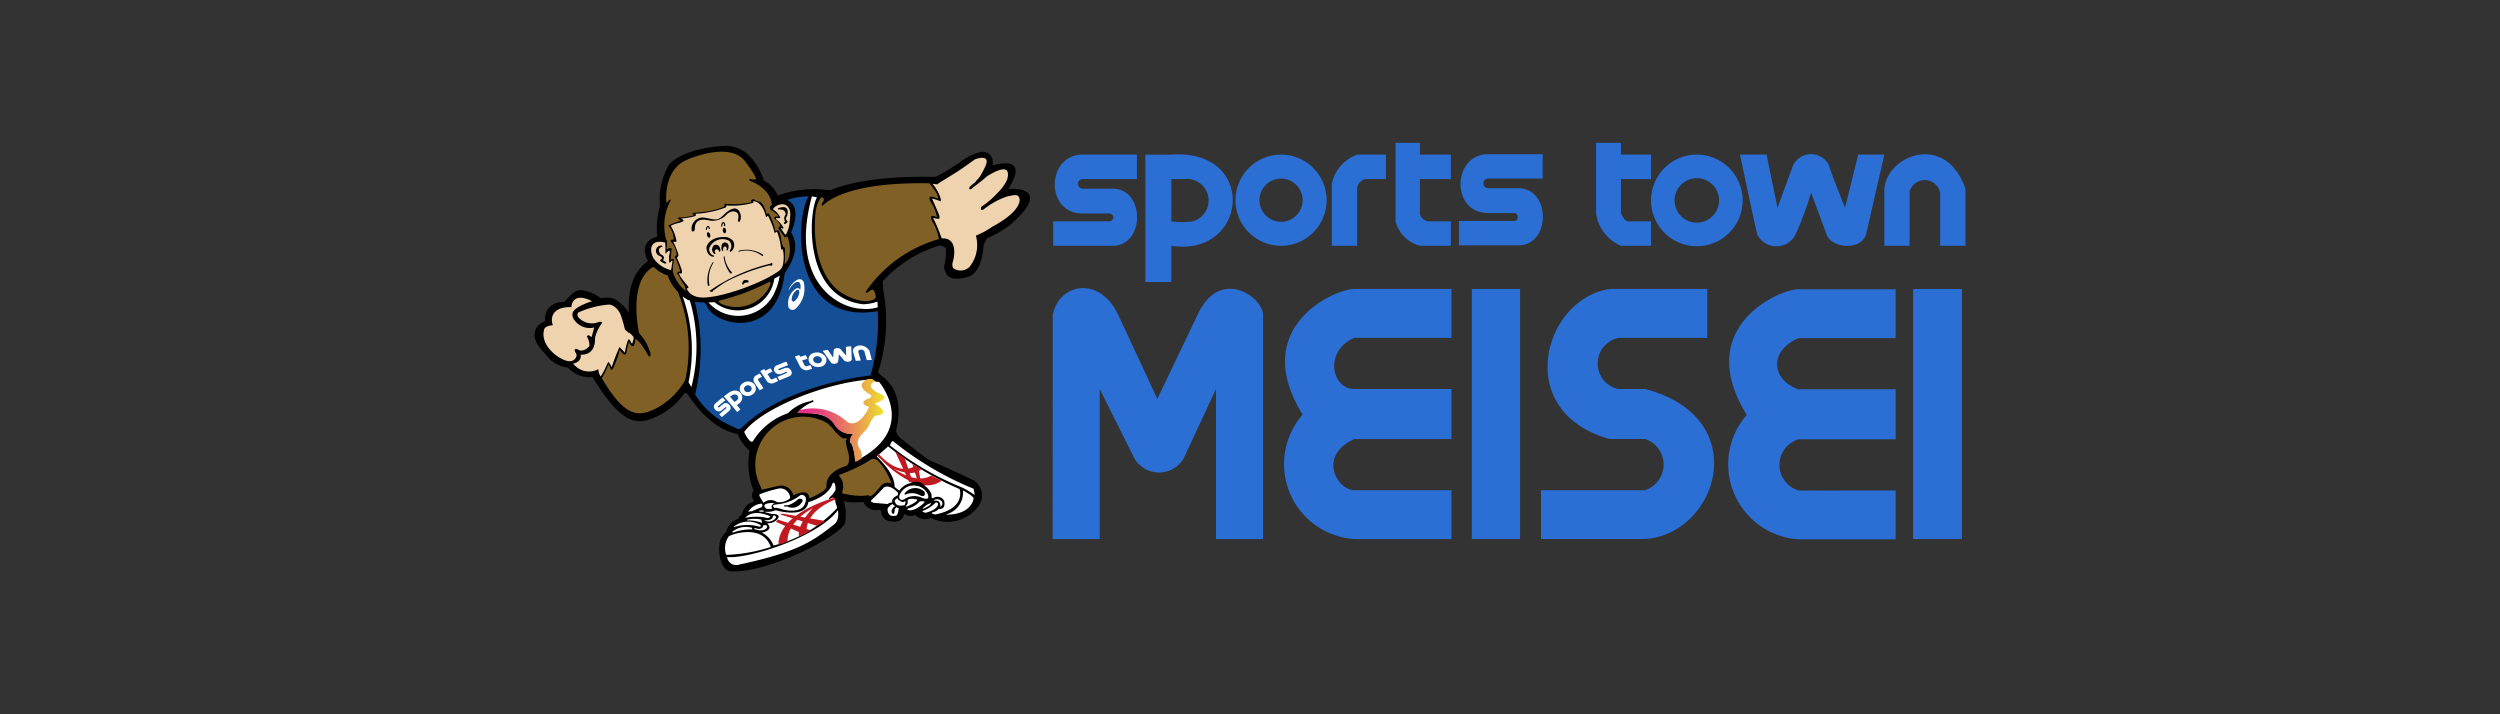 <svg id="ROGO" xmlns="http://www.w3.org/2000/svg" xmlns:xlink="http://www.w3.org/1999/xlink" viewBox="0 0 140 40"><rect x="0" y="0" width="140" height="40" fill="#333333" stroke="none"/><defs><style>.cls-1,.cls-2{fill:#2b6ed4;}.cls-1,.cls-8{fill-rule:evenodd;}.cls-3{fill:#efd2ae;}.cls-4{fill:#816026;}.cls-5,.cls-8{fill:#fff;}.cls-6{fill:#134e96;}.cls-7{fill:url(#linear-gradient);}.cls-9{fill:#c11920;}.cls-10,.cls-11{fill:#040000;}.cls-10{isolation:isolate;}</style><linearGradient id="linear-gradient" x1="44.642" y1="23.542" x2="49.532" y2="23.542" gradientUnits="userSpaceOnUse"><stop offset="0" stop-color="#e52a89"/><stop offset="0.108" stop-color="#e53186"/><stop offset="0.264" stop-color="#e6447c"/><stop offset="0.449" stop-color="#e7646c"/><stop offset="0.658" stop-color="#e99056"/><stop offset="0.882" stop-color="#ecc83a"/><stop offset="1" stop-color="#ede82a"/></linearGradient></defs><path class="cls-1" d="M62.301,10.564H60.616a.269.269,0,0,1,0-.537h3.052V8.659H60.616c-2.015,0-2.112,3.296,0,3.296h1.465c.344,0,.367.44,0,.44H58.98V13.764h3.321C64.137,13.764,64.137,10.564,62.301,10.564Z"/><path class="cls-1" d="M65.597,13.764c4.298.66,4.859-5.446,0-5.104H64.137v7.132h1.46Zm0-3.737h.757a1.209,1.209,0,0,1,.439,2.369,4.349,4.349,0,0,1-1.197,0Z"/><path class="cls-1" d="M74.291,11.211a2.552,2.552,0,1,0-2.552,2.553A2.552,2.552,0,0,0,74.291,11.211ZM71.739,12.42a1.209,1.209,0,1,1,1.209-1.209A1.209,1.209,0,0,1,71.739,12.42Z"/><path class="cls-1" d="M76,10.564a.56.56,0,0,1,.513-.537h1.099V8.659H76a2.235,2.235,0,0,0-1.416,1.612V13.764h1.416Z"/><path class="cls-1" d="M79.516,13.764h1.733V12.395H80.004a.523.523,0,0,1-.488-.44V10.027h1.733V8.659H79.516V8H78.149v4.395A1.93,1.93,0,0,0,79.516,13.764Z"/><path class="cls-1" d="M85.023,10.539H83.338a.268.268,0,0,1,0-.537h3.053V8.635H83.338c-2.015,0-2.112,3.296,0,3.296h1.465c.253,0,.269.44,0,.44H81.702v1.368H85.023C86.86,13.739,86.86,10.539,85.023,10.539Z"/><path class="cls-1" d="M90.773,13.764h1.685V12.395H91.164c-.183,0-.391-.44-.391-.44V10.027h1.685V8.659H90.773V8h-1.392v3.956A2.322,2.322,0,0,0,90.773,13.764Z"/><path class="cls-1" d="M95.022,13.788a2.565,2.565,0,1,0-2.564-2.565A2.565,2.565,0,0,0,95.022,13.788Zm0-3.81A1.245,1.245,0,1,1,93.776,11.223,1.245,1.245,0,0,1,95.022,9.978Z"/><path class="cls-1" d="M100.54,13.153a17.466,17.466,0,0,0,.879-2.369s.611,1.636.879,2.369c.269.733,1.856.904,2.198,0l1.026-4.494h-1.465l-.733,2.979s-.787-1.94-.903-2.393a1.125,1.125,0,0,0-2.003,0l-.879,2.393-.611-2.979H97.439s.818,3.883.976,4.494A1.202,1.202,0,0,0,100.54,13.153Z"/><path class="cls-1" d="M105.522,10.564V13.764H106.938V10.735a.877.877,0,0,1,1.71.073V13.764h1.416V10.564C108.965,7.411,105.705,8.659,105.522,10.564Z"/><path class="cls-1" d="M67.055,17.648l-2.246,4.69s-1.422-3.067-2.182-4.69c-1.042-2.226-3.331-1.802-3.673,0L58.947,30.186h2.637v-8.401s1.66,3.322,1.954,3.908a1.602,1.602,0,0,0,2.735,0l1.823-3.908v8.401h2.637V17.648C70.733,16.627,68.292,14.912,67.055,17.648Z"/><path class="cls-1" d="M72.948,23.218a4.206,4.206,0,0,0,2.897,6.968h5.437V27.451H75.845c-.955,0-2.084-1.921,0-2.865h5.437V21.785H75.845c-1.271,0-1.725-2.117,0-2.866h5.437V16.182H75.845C74.727,16.182,69.92,18.332,72.948,23.218Z"/><rect class="cls-2" x="82.422" y="16.182" width="2.702" height="14.004"/><path class="cls-1" d="M92.124,21.785H90.626a1.462,1.462,0,0,1,.033-2.866h4.949V16.182H90.138c-3.712.554-5.47,6.885,0,8.403H92.124a1.508,1.508,0,0,1,0,2.865H86.296v2.735H92.124C96.21,29.909,98.246,23.381,92.124,21.785Z"/><path class="cls-1" d="M97.82,23.234a4.206,4.206,0,0,0,2.899,6.967h5.438V27.466s-4.776.014-5.438,0a1.494,1.494,0,0,1,0-2.865h5.438V21.8h-5.438c-1.466-.488-1.727-2.117,0-2.866h5.438v-2.736h-5.438C99.601,16.198,94.791,18.348,97.82,23.234Z"/><rect class="cls-2" x="107.134" y="16.182" width="2.735" height="14.004"/><path d="M38.34,22.007A3.927,3.927,0,0,1,36.115,23.564c-.801.133-1.558-.223-2.937-2.448a1.649,1.649,0,0,1-1.38-.534,1.813,1.813,0,0,1-1.001-.456c-.468-.572-1.099-1.043-.769-1.757a1.034,1.034,0,0,1,.491-.379s-.134-1.079,1.112-1.09a2.263,2.263,0,0,1,.589-.573c.296-.196.947.017,1.425.373a1.679,1.679,0,0,1,.656,0c.392.122.946.745.901.879.058-.174-.245-2.025,1.09-2.959,0,0-.645-1.057.512-1.368a4.453,4.453,0,0,1,.156-1.702,3.859,3.859,0,0,1,.512-2.337s.695-.94,3.254-1.051a2.215,2.215,0,0,1,1.074.406,3.53,3.53,0,0,1,.979,1.546,1.567,1.567,0,0,1,.767.835,6.03,6.03,0,0,1,2.728-.317l.245.022s1.566-.818,5.638-.751c0,0,.236-.003.256-.011.321-.138.874-.502,1.279-.745a3.015,3.015,0,0,1,1.252-.643c.501-.033.706.331.64.765,0,0,2.181-.723.879,1.313,0,0,2.655-.232.145,1.98a6.308,6.308,0,0,1-1.346.79l-.178.356s-.044,1.569-.89,1.802c-1.01.279-1.213-.056-1.335-.556a2.906,2.906,0,0,0,.1-1.068.758.758,0,0,0-.356-.133,7.016,7.016,0,0,0-3.16,1.991,2.084,2.084,0,0,0,.011.445,9.297,9.297,0,0,1-.267,4.606s-.033.078.134.212c.167.133,1.424.912.857,3.115a.857.857,0,0,0,.278.445c.114.076,1.368,1.102,1.669,1.235,1.915.852,1.685.765,2.414,1.101a1.035,1.035,0,0,1,.356,1.28,2.133,2.133,0,0,1-2.77.823.771.771,0,0,1-.868-.167.663.663,0,0,1-.634-.067s0,.512-.701.434c-.634-.07-.534-.567-.634-.667a.771.771,0,0,1-.935-.434s-.868.1-1.101-.067a2.712,2.712,0,0,1,.067,1.268c-.367.768-4.306,2.782-6.353,2.693-.767-.034-.787-1.569-.579-1.858.145-.2.178-.289.278-.322a.967.967,0,0,1,.69-.768s.045-.2.178-.2a.935.935,0,0,1,.701-.768s-.267-.367-.022-.59A3.973,3.973,0,0,1,41.978,25.233a2.26,2.26,0,0,1-.667-.935s-1.435-.1-2.803-2.236Z"/><path class="cls-3" d="M30.953,18.179c-.111-.267-.122-1.012,1.046-.979,0,0,0-.912,1.157-.334,0,0-.957.289-1.079.634-.122.345.3.656.4.712a1.0 1,0,0,0,.801.122s-.134.489-.145.545a.867.867,0,0,0-.189-.111s-.078.045-.078.078a1.007,1.007,0,0,1,.145.512c-.011.078-.401.43-.679.189,0,0-.2-.055-.133.134.021.059.1.13.089.222-.025.201-.23.423-.634.278-.59-.211-1.437-.964-1.168-1.769.044-.133.356-.2.412-.189A.043.043,0,0,0,30.953,18.179Z"/><path class="cls-3" d="M33.678,18.024a.398.398,0,0,0-.189.022.998.998,0,0,1-1.135-.322s-.055-.189.056-.234a5.153,5.153,0,0,1,1.691-.434c.4.022.645.512.656.578a7.346,7.346,0,0,1,.223.745c-.011.089.156.178.189.234.033.055.038-.07.3.245.055.067-.056.356-.078.401a1.676,1.676,0,0,0-.156-.256c-.089-.056-.223.59-.245.745,0,0-.245-.267-.3-.311A11.009,11.009,0,0,0,34.257,20.56a2.57,2.57,0,0,0-.167-.278c-.056-.067-.178.412-.456.801a.824.824,0,0,1-.123-.411,1.112,1.112,0,0,1-1.413-.312s.478-.067.423-.501c0,0,.834.111.801-.946a2.222,2.222,0,0,1,.401-.834Z"/><path class="cls-3" d="M52.492,10.325c.031-.056.677-.425,1.234-.79.289-.189.835-.592.879-.612.1-.044.923-.322.556.434-.367.756-.423.656-.49.768-.067.111-.312.245-.39.389-.025.047.021.137.123.056.222-.178.702-.535.846-.679,0,0,1.491-1.024,1.146.178a2.497,2.497,0,0,1-.534.734,4.749,4.749,0,0,1-.912.779c-.022.033-.067.245.133.145a4.307,4.307,0,0,1,1.346-.734c.146-.017.456-.127.579-.022.234.2.118.891-1.435,1.724a4.721,4.721,0,0,1-.923.501,1.955,1.955,0,0,1-.356,1.747.713.713,0,0,1-.923.067.518.518,0,0,1-.022-.323c.045-.078.378-1.402-.612-1.335a10.378,10.378,0,0,0-.49-1.168.697.697,0,0,0,.3.067c.1-.022.067-.055.056-.156-.011-.1-.378-.901-.411-.979a3.42,3.42,0,0,1,.423.133c.078.045.056.011.078-.067a2.194,2.194,0,0,0-.478-.89Z"/><path class="cls-3" d="M37.581,15.126a1.628,1.628,0,0,1-.983-.661c-.258-.47-.198-1.096.653-.881a5.23,5.23,0,0,1,.009.636s.144-.178.22-.178c.076,0,0,.255-.017.297,0,0,.008.314.017.348.008.034.034.042.11-.059l.076-.034Z"/><path class="cls-3" d="M43.295,11.702c.092-.205.781-.532.949.127a1.705,1.705,0,0,1-.017.492,1.757,1.757,0,0,1-.212.805s-.034.034-.051,0a2.622,2.622,0,0,1-.229-.339c-.008-.059.025-.008.085.009.059.017.051,0,.042-.068a1.6,1.6,0,0,0-.407-.458V12.21a.921.921,0,0,0,.221,0c.059-.017-.127-.33-.373-.475Z"/><path class="cls-3" d="M37.887,13.541a2.269,2.269,0,0,0-.305-.856v-.059s.165-.07.331-.119a1.161,1.161,0,0,0,.339-.11c.042-.051.034-.085-.11-.161a3.919,3.919,0,0,0,.788-.136.08.08,0,0,0,.008-.127,5.504,5.504,0,0,0,1.704-.356s.009.025.042-.11a4.307,4.307,0,0,0,1.509-.152.321.321,0,0,0-.017-.093s.517-.026.721.898a.893.893,0,0,0,.11-.076,4.143,4.143,0,0,1,.356.89c-.008.093.034.059.077.042.042-.017.034-.068.084-.017a3.602,3.602,0,0,1,.22.975s.077-.009.094-.009a2.013,2.013,0,0,1,.025.746.629.629,0,0,1-.296.5,7.264,7.264,0,0,1-1.195.636,11.546,11.546,0,0,1-2.323.746c-.296.026-1.255.297-1.602-.441a.698.698,0,0,0,.085-.017c.026-.008.017-.059,0-.093-.017-.034-.5-.576-.509-.737a.647.647,0,0,0,.144.008c.034-.008.017-.119.017-.17a4.67,4.67,0,0,0-.28-.703,1.14,1.14,0,0,0,.085-.119c.017-.034-.017-.127-.017-.127a3.612,3.612,0,0,0-.271-.653Z"/><path d="M37.107,13.812c-.119.025-.339.119-.11.432,0,0,.305.085.127.33,0,0,.178.102.186.144.008.042-.017.042-.068.042a.595.595,0,0,1-.254-.144c-.042-.051-.034-.043.009-.076.042-.034.178-.11-.085-.22a.298.298,0,0,1,.161-.568Z"/><path d="M43.558,11.667s-.026.025.042-.008c.068-.034.644-.254.483.424,0,0-.153.166,0,.288.085.068-.11.17-.136.178,0,0-.11-.043-.009-.11a.047.047,0,0,0,.009-.076.306.306,0,0,1,.042-.331s.068-.339-.407-.297Z"/><path d="M38.734,12.914a.63.63,0,0,1,.78-.712c.626.109.653.178,1.043-.195,0,0,.702-.735.907-.017a.523.523,0,0,1-.043.416c-.051.068-.084-.008-.093-.085,0,0,.068-.263-.026-.382-.093-.118-.383-.2-.695.161a1.061,1.061,0,0,1-.958.229c-.068,0-.738-.195-.738.475,0,.161-.11.161-.127.161S38.734,12.914,38.734,12.914Z"/><path d="M39.527,12.828c.008-.093.135-.325.224-.058.025.076-.042.073-.051.051-.008-.02-.058-.243-.112.02-.014.066-.061.038-.061.012Z"/><path d="M40.395,12.682c-.029-.068.027-.312.165-.23a.258.258,0,0,1,.048.199c-.011.019-.075.014-.069-.022.024-.135-.078-.206-.092.042-.002.038-.044.023-.044.023Z"/><path d="M40.659,12.895c.011.086-.02.162-.071.169-.051.007-.101-.058-.113-.144-.012-.086.02-.161.071-.168S40.647,12.809,40.659,12.895Z"/><path d="M39.769,13.134c.024.085.004.164-.044.178-.048.013-.107-.044-.13-.129-.024-.085-.004-.165.044-.178C39.688,12.992,39.746,13.049,39.769,13.134Z"/><path d="M39.571,13.814c.021-.109.25-.605,1.126-.534a.673.673,0,0,1,.375.238.488.488,0,0,1-.108.551c-.075.055-.116.019-.096-.042a.399.399,0,0,0-.05-.551.799.799,0,0,0-1.093.405.36.36,0,0,0,.259.438c.033.008.021.05-.054.054-.075.004-.371-.096-.367-.53Z"/><path d="M39.871,13.99c.017-.122.067-.367.334-.255a.339.339,0,0,1,.13.221.218.218,0,0,1,0,.112c-.009.034-.074.043-.071-.004.004-.071-.213-.209-.238.033a.266.266,0,0,0,.034.075c.021.029.008.071-.063.038-.071-.033-.109-.167-.121-.2Z"/><path d="M40.405,13.756a.197.197,0,0,1,.392,0,.363.363,0,0,1-.062.267c-.021.021-.07-.009-.05-.042.071-.117-.118-.282-.188-.075-.012.038.013.1.004.129-.009.029-.053.035-.092-.05a.559.559,0,0,1-.004-.204Z"/><path d="M39.631,15.943a1.815,1.815,0,0,1,.274-1.24c.05-.05.063-.004.046.017a1.668,1.668,0,0,0-.225,1.213c.021.078-.039.095-.083.05Z"/><path d="M40.872,15.283a1.97,1.97,0,0,1-.35-.901c0-.025.054-.036.054-.013a1.566,1.566,0,0,0,.396.868c.021.025.021.1-.088.067Z"/><path d="M41.365,14.044a1.673,1.673,0,0,1,1.356.217c.054.054-.029.107-.058.058a1.427,1.427,0,0,0-1.252-.234c-.054.013-.067-.021-.067-.021Z"/><path d="M39.742,16.255a.066.066,0,0,0,.067-.016,10.069,10.069,0,0,1,3.312-1.469.054.054,0,0,0,.042-.025.054.054,0,0,1,.075-.017c.025.017.017.1-.008.134-.025.033-.125-.008-.183.008a10.893,10.893,0,0,0-2.353.893c-.317.175-.567.384-.768.517,0,0-.017.067-.042.067-.025,0-.134-.008-.142-.067Z"/><path d="M41.561,15.913c0-.075.05-.35.359-.192v.092s-.259-.017-.3.134Z"/><path class="cls-4" d="M38.407,16.299l-.003-.001a2.109,2.109,0,0,1-.7-1.006s-.054-.128-.02-.151a2.088,2.088,0,0,1,.011-.367c.022-.022.067-.245.011-.278,0,0-.111.033-.156.045,0,0,.071-.617.056-.634a.22.22,0,0,0-.2.022.043.043,0,0,1-.078-.033,1.31,1.31,0,0,0,.012-.434c-.069-.048-.121-.461-.124-.516a3.026,3.026,0,0,1,.332-1.717s.075-.058-.049-.05a1.864,1.864,0,0,1-.182.182s-.216-1.775,1.1-2.39c.426-.199,2.488-.985,3.294.044,0,0,.664.871.614,1.012,0,0,.017.008-.025.025-.041.017-.273-.041-.331-.008-.058.033-.008.058.058.091.066.033,1.111.398,1.202,1.335a.393.393,0,0,0-.108.108.161.161,0,0,0,.108.215,1.18,1.18,0,0,1,.348.307c.041.058-.124.008-.182.042-.058.033-.066.108.05.166a.695.695,0,0,1,.265.357s-.199.033-.075.199c.124.166.282.381.299.406.016.025.058.033.116-.008.058-.042.058.017.075.033.016.017.325,1.075-.191,1.501a4.871,4.871,0,0,0,.016-.929s-.075-.008-.083-.041a1.068,1.068,0,0,1-.116-.365c-.025-.249-.103-.535-.191-.572,0,0-.15.083-.15.008a3.006,3.006,0,0,0-.365-.954s-.124.058-.133,0c-.008-.058-.149-.589-.381-.647a.682.682,0,0,1-.307-.133c-.041-.025-.133.025-.166.058l.008.108a4.448,4.448,0,0,1-1.476.075l-.042.174a4.719,4.719,0,0,1-.929.257c-.356.05-.615.073-.854.091,0,0,.075.099.091.133a3.332,3.332,0,0,1-.895.124.213.213,0,0,0,.149.141l-.025.05a4.427,4.427,0,0,0-.663.257,1.21,1.21,0,0,1,.307.796.25.25,0,0,0-.141,0c-.05.025-.025.083-.008.116a1.148,1.148,0,0,1,.315.779s-.141-.058-.091.1a3.131,3.131,0,0,1,.29.779s-.323.025-.083.224a2.87,2.87,0,0,0,.34.581.649.649,0,0,0,.042.224Z"/><path class="cls-4" d="M40.316,16.96c-.041-.025-.133-.108-.008-.133a12.548,12.548,0,0,0,2.695-1.003c.158-.099.128-.012.149.091a2.072,2.072,0,0,1-2.803,1.078Z"/><path class="cls-4" d="M46.038,11.536c.166-.124,1.197-1.356,6.003-1.272,0,0,.551.617.484.868,0,0-.851-.451-.267.4a2.694,2.694,0,0,1,.217.634s-.626-.332-.172.395a2.746,2.746,0,0,1,.267.79s.056.045-.056.055a7.439,7.439,0,0,0-3.994,2.871c-.1.178.034.111.1.078.067-.034.352-.413.423.289.011.111-.584.532-1.858-.211-.993-.579-1.719-2.197-1.519-4.5a1.916,1.916,0,0,1,.267-.818c.067-.15.351,0,.1.267l-.016.117"/><path class="cls-4" d="M36.438,19.843a2.647,2.647,0,0,0-.65-1.185s-.635-2.787.717-3.671a.255.255,0,0,1,.134-.017,1.746,1.746,0,0,0,.751.451,2.381,2.381,0,0,0,.568.918,8.489,8.489,0,0,1,.417,4.939,4.014,4.014,0,0,1-1.685,1.619c-.951.45-1.688.49-2.988-1.719a3.882,3.882,0,0,0,.367-.784c.011.048.062.115.089.183.066.167.114.272.311-.261a3.422,3.422,0,0,0,.234-.734s.35.579.4.045c.011-.114.083-.328.111-.484,0,0,.284.634.367-.145,0,0,.185-.056.745.951.028.05.117-.022.106-.067C36.421,19.837,36.438,19.843,36.438,19.843Z"/><path class="cls-4" d="M42.612,27.28a2.684,2.684,0,0,1,3.688-3.599,1.993,1.993,0,0,1,.406.417,3.026,3.026,0,0,0,.479.445c.055.022.178-.022.211,0,.033.022.022.078-.022.123-.045.044.056.311.033.367,0,0,.323.779,0,1.057,0,0-1.179.278-1.124,1.157,0,0,.045.244-.968.667,0,0,.078-.634-.89-.178a.697.697,0,0,0-.846-.523s-.846.189-.912.212Z"/><path class="cls-4" d="M46.973,26.601a8.543,8.543,0,0,0,1.869-.912s.256.022.323.111a3.44,3.44,0,0,1,.757,1.291.48.48,0,0,0-.623.156c-.289.356-.423.478-.501.512-.078.033-.1,0-.156-.022a3.621,3.621,0,0,1-1.357-.089s-.144.078-.111-.156a.859.859,0,0,0-.178-.845Z"/><path class="cls-5" d="M40.009,16.922A2.074,2.074,0,0,0,43.363,15.604l.3-.167a3.158,3.158,0,0,1-.234.818,2.233,2.233,0,0,1-3.755.684Z"/><path class="cls-6" d="M38.924,22.095a10.716,10.716,0,0,0-.017-5.206,1.57,1.57,0,0,0,.517.033.527.527,0,0,1,.167.217c.417,1.085,3.9,2,4.356-1.869,0,0,1.034-1.235.35-2.253,0,0,.684-1.418-.217-1.819a3.818,3.818,0,0,1,1.202-.2,1.785,1.785,0,0,0-.117.234c-.718,1.852-.484,6.959,3.988,6.191a11.067,11.067,0,0,1-.401,3.604s-4.756.467-7.243,2.954c-.134.134-.35-.05-.484-.1a4.414,4.414,0,0,1-2.019-1.669Z"/><path class="cls-5" d="M38.557,21.411a8.935,8.935,0,0,0-.328-4.812s.312.245.401.223a9.149,9.149,0,0,1,.089,4.851Z"/><path class="cls-5" d="M45.75,11.048c-.501.934-.734,5.641,2.603,5.991a2.687,2.687,0,0,0,.784-.15l.017.317a2.147,2.147,0,0,1-.901.083c-1.268-.017-4.088-1.502-2.787-6.291Z"/><path class="cls-5" d="M41.678,24.182c1.035-1.369,4.673-2.787,7.142-2.937a.506.506,0,0,0,.401.133S51.507,24.015,47.919,25.817c0,0-.137-.945-.284-1.018-.067-.034.066-.451.133-.467.067-.017-.017-.067-.167-.05-.15.017-.511-.029-.951-.634-.134-.183-.467-.567-1.986-.534a2.037,2.037,0,0,1,.885-.612.061.061,0,0,0-.045-.089.996.996,0,0,1-.256.083,2.359,2.359,0,0,0-1.124.645,3.717,3.717,0,0,0-1.947,1.546c-.034.078-.167.145-.467-.412Z"/><path class="cls-5" d="M42.529,27.686a6.181,6.181,0,0,1,1.118-.334.555.555,0,0,1,.601.551.973.973,0,0,1-.734.217.6.6,0,0,0-.757.039s-.145-.223-.228-.39Z"/><path class="cls-5" d="M41.9,28.649a1.002,1.002,0,0,1,.745-.445s.111.067,0,.201c0,0-.478.189-.523.222Z"/><path class="cls-5" d="M42.923,28.493c-.066-.034-.389-.345.445-.323,0,0-.256.156-.122.289a.083.083,0,0,1-.067.044C43.135,28.504,42.923,28.493,42.923,28.493Z"/><path class="cls-5" d="M43.38,28.448c-.033-.033-.231-.154.089-.2a2.526,2.526,0,0,0,1.346-.512c.089-.078.49.011.234.534-.256.523-1.257.267-1.302.234a1.245,1.245,0,0,0-.301-.066C43.435,28.437,43.38,28.448,43.38,28.448Z"/><path class="cls-5" d="M41.722,28.982c.122-.067.445-.483,1.391-.078.078.033-.078.156-.245.078a2.915,2.915,0,0,0-1.034,0Z"/><path class="cls-5" d="M41.085,29.497a1.314,1.314,0,0,1,1.494-.1c.058.025.025.142-.109.083a2.416,2.416,0,0,0-1.352.033Z"/><path class="cls-5" d="M42.295,29.563c.091.067.4.125.459-.158a1.0 1,0,0,1,.133.008c.2.025-.002.454-.634.217C42.187,29.605,42.295,29.563,42.295,29.563Z"/><path class="cls-5" d="M42.796,29.13c.125.017.452.002.476-.175.017-.125.158-.125.192.025a.503.503,0,0,1-.643.175Z"/><path class="cls-5" d="M40.66,31.057a1.144,1.144,0,0,1,.15-1.018c.1-.1,1.894-.743,2.353.592a9.239,9.239,0,0,1-2.445.442Z"/><path class="cls-5" d="M42.862,28.654a1.074,1.074,0,0,0,.567-.083s1.719.509,1.836-.45c0,0,1.098-.282,1.343-1.018.033-.1.183-.167.183.309,0,.092-.255.378-.325.434-.042.033-.078.16.008.1.108-.075.284-.209.317.225,0,0,.109.225.075.292a7.234,7.234,0,0,1-3.546,2.086,1.395,1.395,0,0,0-.659-.726s.717-.117.3-.509c0,0,.143-.018.225-.034.309-.058.759-.517,0-.501a1.638,1.638,0,0,0-.326-.083Z"/><path class="cls-5" d="M40.718,31.19c1.035.142,5.031-1.051,6.208-2.62,0,0,.108.548-.209.793-1.143.884-1.888,1.517-5.323,2.253a.516.516,0,0,1-.668-.367Z"/><path class="cls-5" d="M48.77,28.036c.067-.058.609-.593.684-.693.075-.1.335-.211.759.175a.158.158,0,0,1,.05.225s-.376.142-.292.392c0,0-.209.017-.25.092,0,0-.651-.059-.718-.059a.35.35,0,0,1-.234-.1Z"/><path class="cls-5" d="M50.355,27.794a.859.859,0,0,1,1.611-.092c.041.125.069.346-.367.159a.998.998,0,0,0-.901.059c-.07.055-.3.167-.342-.067Z"/><path class="cls-5" d="M50.205,27.925c.039-.017.094-.028.083.045,0,0,.232.187.312.139.055-.033.169-.079.083.111-.022.05.017.089-.117.083a.595.595,0,0,1-.212.006c-.069-.023-.199-.01-.25-.267-.006-.028.05-.067.067-.083Z"/><path class="cls-5" d="M49.91,28.265c.028-.022.089-.05.106-.017.017.033-.031.027.061.05a.047.047,0,0,1-.017.089c-.027.005-.167.2-.122.3.045.1.122.145.15-.005.028-.15-.023-.145.089-.256.033-.034.039-.017.055-.006.017.011.018.036.089.022.028-.006-.044.412-.123.428-.078.017-.495.141-.495-.378,0-.045.173-.206.173-.206Z"/><path class="cls-5" d="M50.867,28.47a1.273,1.273,0,0,0,.606-.356c.028-.056.172-.05.239-.039.067.011.084.017.045.073-.039.055-.6.564-.94.395-.022-.011.022-.056.022-.056Z"/><path class="cls-5" d="M51.657,28.615a1.888,1.888,0,0,0,.718-.45c.022-.045.213-.055.134.15-.028.072-.169.275-.673.4-.022.005-.167-.045-.172-.072Z"/><path class="cls-5" d="M52.319,27.998c.245-.156.662.144.339.389,0,0,.061-.428-.345-.339Z"/><path class="cls-5" d="M49.16,25.495a6.505,6.505,0,0,0,.534-.462c.016-.033.039-.033.078-.005a17.561,17.561,0,0,0,3.964,2.359s.386,1.074-1.335,1.418c-.083.017-.388-.074-.083-.142a.66.66,0,0,0,.259-.167s.399.084.3-.434a.408.408,0,0,0-.609-.167h-.092a1.357,1.357,0,0,1-.008-.2,1.024,1.024,0,0,0-1.802-.225s-.25-.159-.267-.217c-.017-.058.084-.642-.993-1.677Z"/><path class="cls-5" d="M52.984,28.804a1.266,1.266,0,0,0,.943-1.343s.566.307.592.442c.009.042-.108.893-1.477.918Z"/><path class="cls-5" d="M49.997,24.69a17.736,17.736,0,0,0,4.522,2.679,1.803,1.803,0,0,1,.059.35,5.739,5.739,0,0,0-.693-.417,15.912,15.912,0,0,1-4.047-2.361s.067-.192.109-.209Z"/><path d="M44.136,28.292a1.485,1.485,0,0,0,.534-.311c.1-.112.411-.045.211.178a.614.614,0,0,1-.801.2.342.342,0,0,1-.156,0c-.056-.022-.022-.078.133-.067Z"/><path d="M50.689,27.594a.744.744,0,0,1,1.06-.075c.075.058.087.402-.259.2a.933.933,0,0,0-.751-.042c-.059.034-.084.05-.075-.05Z"/><path class="cls-5" d="M42.79,28.62c0,.022-.065.039-.145.039-.08,0-.145-.018-.145-.039,0-.022.065-.039.145-.039C42.726,28.582,42.79,28.599,42.79,28.62Z"/><path class="cls-5" d="M41.834,29.105a1.821,1.821,0,0,1,.79-.011s.067.134.045.189a2.161,2.161,0,0,0-.832-.136Z"/><path class="cls-5" d="M41.01,29.781a1.182,1.182,0,0,1,1.093-.225s.059.1-.008.092a2.951,2.951,0,0,0-1.068.184Z"/><path class="cls-5" d="M50.828,27.992c.095-.05.168-.1.517-.022.05.011.062.118-.523.384-.061.028-.17.042-.022-.105.045-.045.028-.222.028-.222Z"/><path class="cls-5" d="M51.668,28.459a1.191,1.191,0,0,0,.2-.172,2.088,2.088,0,0,1,.245-.111c.045-.028.016.104-.167.195a1.37,1.37,0,0,1-.256.122Z"/><path class="cls-7" d="M44.809,22.963a2.822,2.822,0,0,1,2.592.623c.267.244.823.178,1.268-.801,0,0-.778-.222.089-.512l.044-.134s-1.045-.512-.244-.89l.089-.022a.331.331,0,0,1,.356.133s-.65.231.223.668c.222.111.668.222-.245.578,0,0,1.024.564.089.667-.201.022-.378.534-.512.734-.134.2-.798.606-.401,1.135a.744.744,0,0,1,.089.54s-.245.142-.334.183c-.059.028-.065-.832-.2-.968-.234-.233-.028-.517.061-.606a1.062,1.062,0,0,1-1.096-.595,1.496,1.496,0,0,0-1.118-.534c-.502-.013-.918-.034-.918-.034Z"/><path class="cls-8" d="M40.495,22.625c-.062.051-.182.15-.218.182-.045.039-.103-.025-.059-.063.027-.028.398-.33.4-.328q-.074-.082-.149-.163c.001.001-.082.058-.405.333-.258.226.105.609.365.384.115-.098.129-.108.187-.156.044-.036.094.015.047.053-.031.021-.392.329-.389.331q.075.08.149.16.201-.178.413-.348C41.073,22.821,40.742,22.428,40.495,22.625Z"/><path class="cls-8" d="M41.266,22.678c.652-.326.138-1.173-.531-.629q-.102.076-.201.154.39.425.742.871.094-.071.19-.141Q41.367,22.804,41.266,22.678Zm-.385-.462q.052-.039.105-.077c.283-.169.439.128.304.251a.819.819,0,0,1-.164.118Q41.006,22.36,40.881,22.215Z"/><path class="cls-8" d="M42.262,21.541a.478.478,0,0,0-.635-.101.381.381,0,0,0-.12.568.473.473,0,0,0,.613.095A.393.393,0,0,0,42.262,21.541Zm-.267.386a.225.225,0,0,1-.293-.046.182.182,0,0,1,.059-.268.226.226,0,0,1,.298.047A.185.185,0,0,1,41.995,21.927Z"/><path class="cls-8" d="M42.466,21.308a.083.083,0,0,1,.031-.116c.071-.038.174-.092.174-.092q-.062-.093-.126-.185-.13.068-.258.138a.32.32,0,0,0-.069.338c.05.065.324.466.321.467q.106-.06.214-.117Q42.614,21.522,42.466,21.308Z"/><path class="cls-8" d="M43.3,21.464q.137-.065.277-.128-.055-.097-.112-.193c-.001-0-.145.066-.201.093a.103.103,0,0,1-.116-.024q-.083-.134-.169-.266.141-.068.285-.134-.059-.095-.12-.19-.145.067-.288.136-.03-.045-.061-.09-.113.056-.225.113c.003-.001.355.526.397.599A.377.377,0,0,0,43.3,21.464Z"/><path class="cls-8" d="M43.944,20.614c-.082.033-.239.097-.287.117-.059.026-.102-.052-.045-.076.038-.02.523-.212.525-.21q-.055-.099-.111-.197c.001.002-.105.034-.53.213-.342.15-.071.615.275.467.153-.064.17-.07.247-.1.042-.017.08.045.034.063-.039.012-.517.213-.515.216q.056.096.111.193.269-.118.547-.226C44.505,20.958,44.265,20.489,43.944,20.614Z"/><path class="cls-8" d="M45.183,20.74q.148-.045.299-.086c-.03-.069-.06-.138-.091-.207-0-.001-.195.055-.232.067-.033.01-.1-.045-.101-.044q-.068-.144-.14-.287.153-.047.307-.091-.049-.103-.1-.205-.156.045-.31.093c-.017-.032-.033-.065-.05-.097q-.128.04-.254.083c.003-.001.262.496.3.582A.485.485,0,0,0,45.183,20.74Z"/><path class="cls-8" d="M45.945,20.539a.381.381,0,0,0,.316-.501.566.566,0,0,0-.655-.281.372.372,0,0,0-.296.514A.565.565,0,0,0,45.945,20.539Zm-.248-.582a.275.275,0,0,1,.316.135.184.184,0,0,1-.151.245.275.275,0,0,1-.311-.132A.182.182,0,0,1,45.697,19.957Z"/><path class="cls-8" d="M46.935,20.235a2.135,2.135,0,0,0,.036-.4c.001-0.0.212.24.301.349.09.108.402.099.425-.052q-.011-.371-.031-.742-.149.016-.296.034.012.246.02.493c.002-.001-.261-.287-.312-.355-.052-.072-.324-.134-.394.063q-.012.202-.026.405-.146-.222-.302-.442-.145.028-.288.06c.005-.002.407.567.467.658C46.599,20.394,46.896,20.419,46.935,20.235Z"/><path class="cls-8" d="M47.768,19.695q.083.257.158.515.138-.013.277-.023-.067-.245-.143-.49c-.003-.171.312-.141.349-.012.038.127.133.481.132.482q.141-.007.282-.011-.064-.262-.136-.524C48.311,19.119,47.697,19.385,47.768,19.695Z"/><path class="cls-9" d="M43.555,29.096l1.848.602-.394.218c-.029-.006-1.557-.695-1.557-.695Z"/><polygon class="cls-9" points="43.826 28.762 46.213 29.179 45.756 29.449 43.696 28.813 43.826 28.762"/><path class="cls-9" d="M46.777,27.972s-1.719.597-1.602,1.871l-.436.187c-.113-.673.771-1.571.771-1.571s-1.434.727-1.41,1.852l-.507.198c-.02-1.817,3.145-2.638,3.145-2.638Z"/><path class="cls-9" d="M51.407,26.99l-.316-1.002.332.187c.011.028.145.831.145.831Z"/><polygon class="cls-9" points="50.925 27.005 50.143 25.316 50.666 25.659 51.114 26.995 50.925 27.005"/><path class="cls-9" d="M49.23,25.441s1.052,1.273,2.007.651l.353.187c-.491.474-1.488-.007-1.488-.007s1.177.879,2.048.36l.581.291C51.244,27.966,49.119,25.497,49.119,25.497Z"/><path class="cls-10" d="M51.015,27.13s.31-.234.72.138"/><path class="cls-11" d="M50.965,27.063l.099.133c.011-.008.264-.185.615.133l.112-.123A.645.645,0,0,0,50.965,27.063Z"/><path class="cls-5" d="M44.631,15.677a1.134,1.134,0,0,0-.466.54l.02.011c.149-.27.413-.527.575-.414.086.059.089.262.043.446-.002-.07-.073-.173-.226-.098a.986.986,0,0,0-.42,1.048.25.25,0,0,0,.364.104,1.519,1.519,0,0,0,.485-1.523A.255.255,0,0,0,44.631,15.677Zm-.148,1.195a.099.099,0,0,1-.149-.077.663.663,0,0,1,.283-.552c.121-.059.164.053.139.18l-.018.062A.688.688,0,0,1,44.483,16.872Z"/></svg>